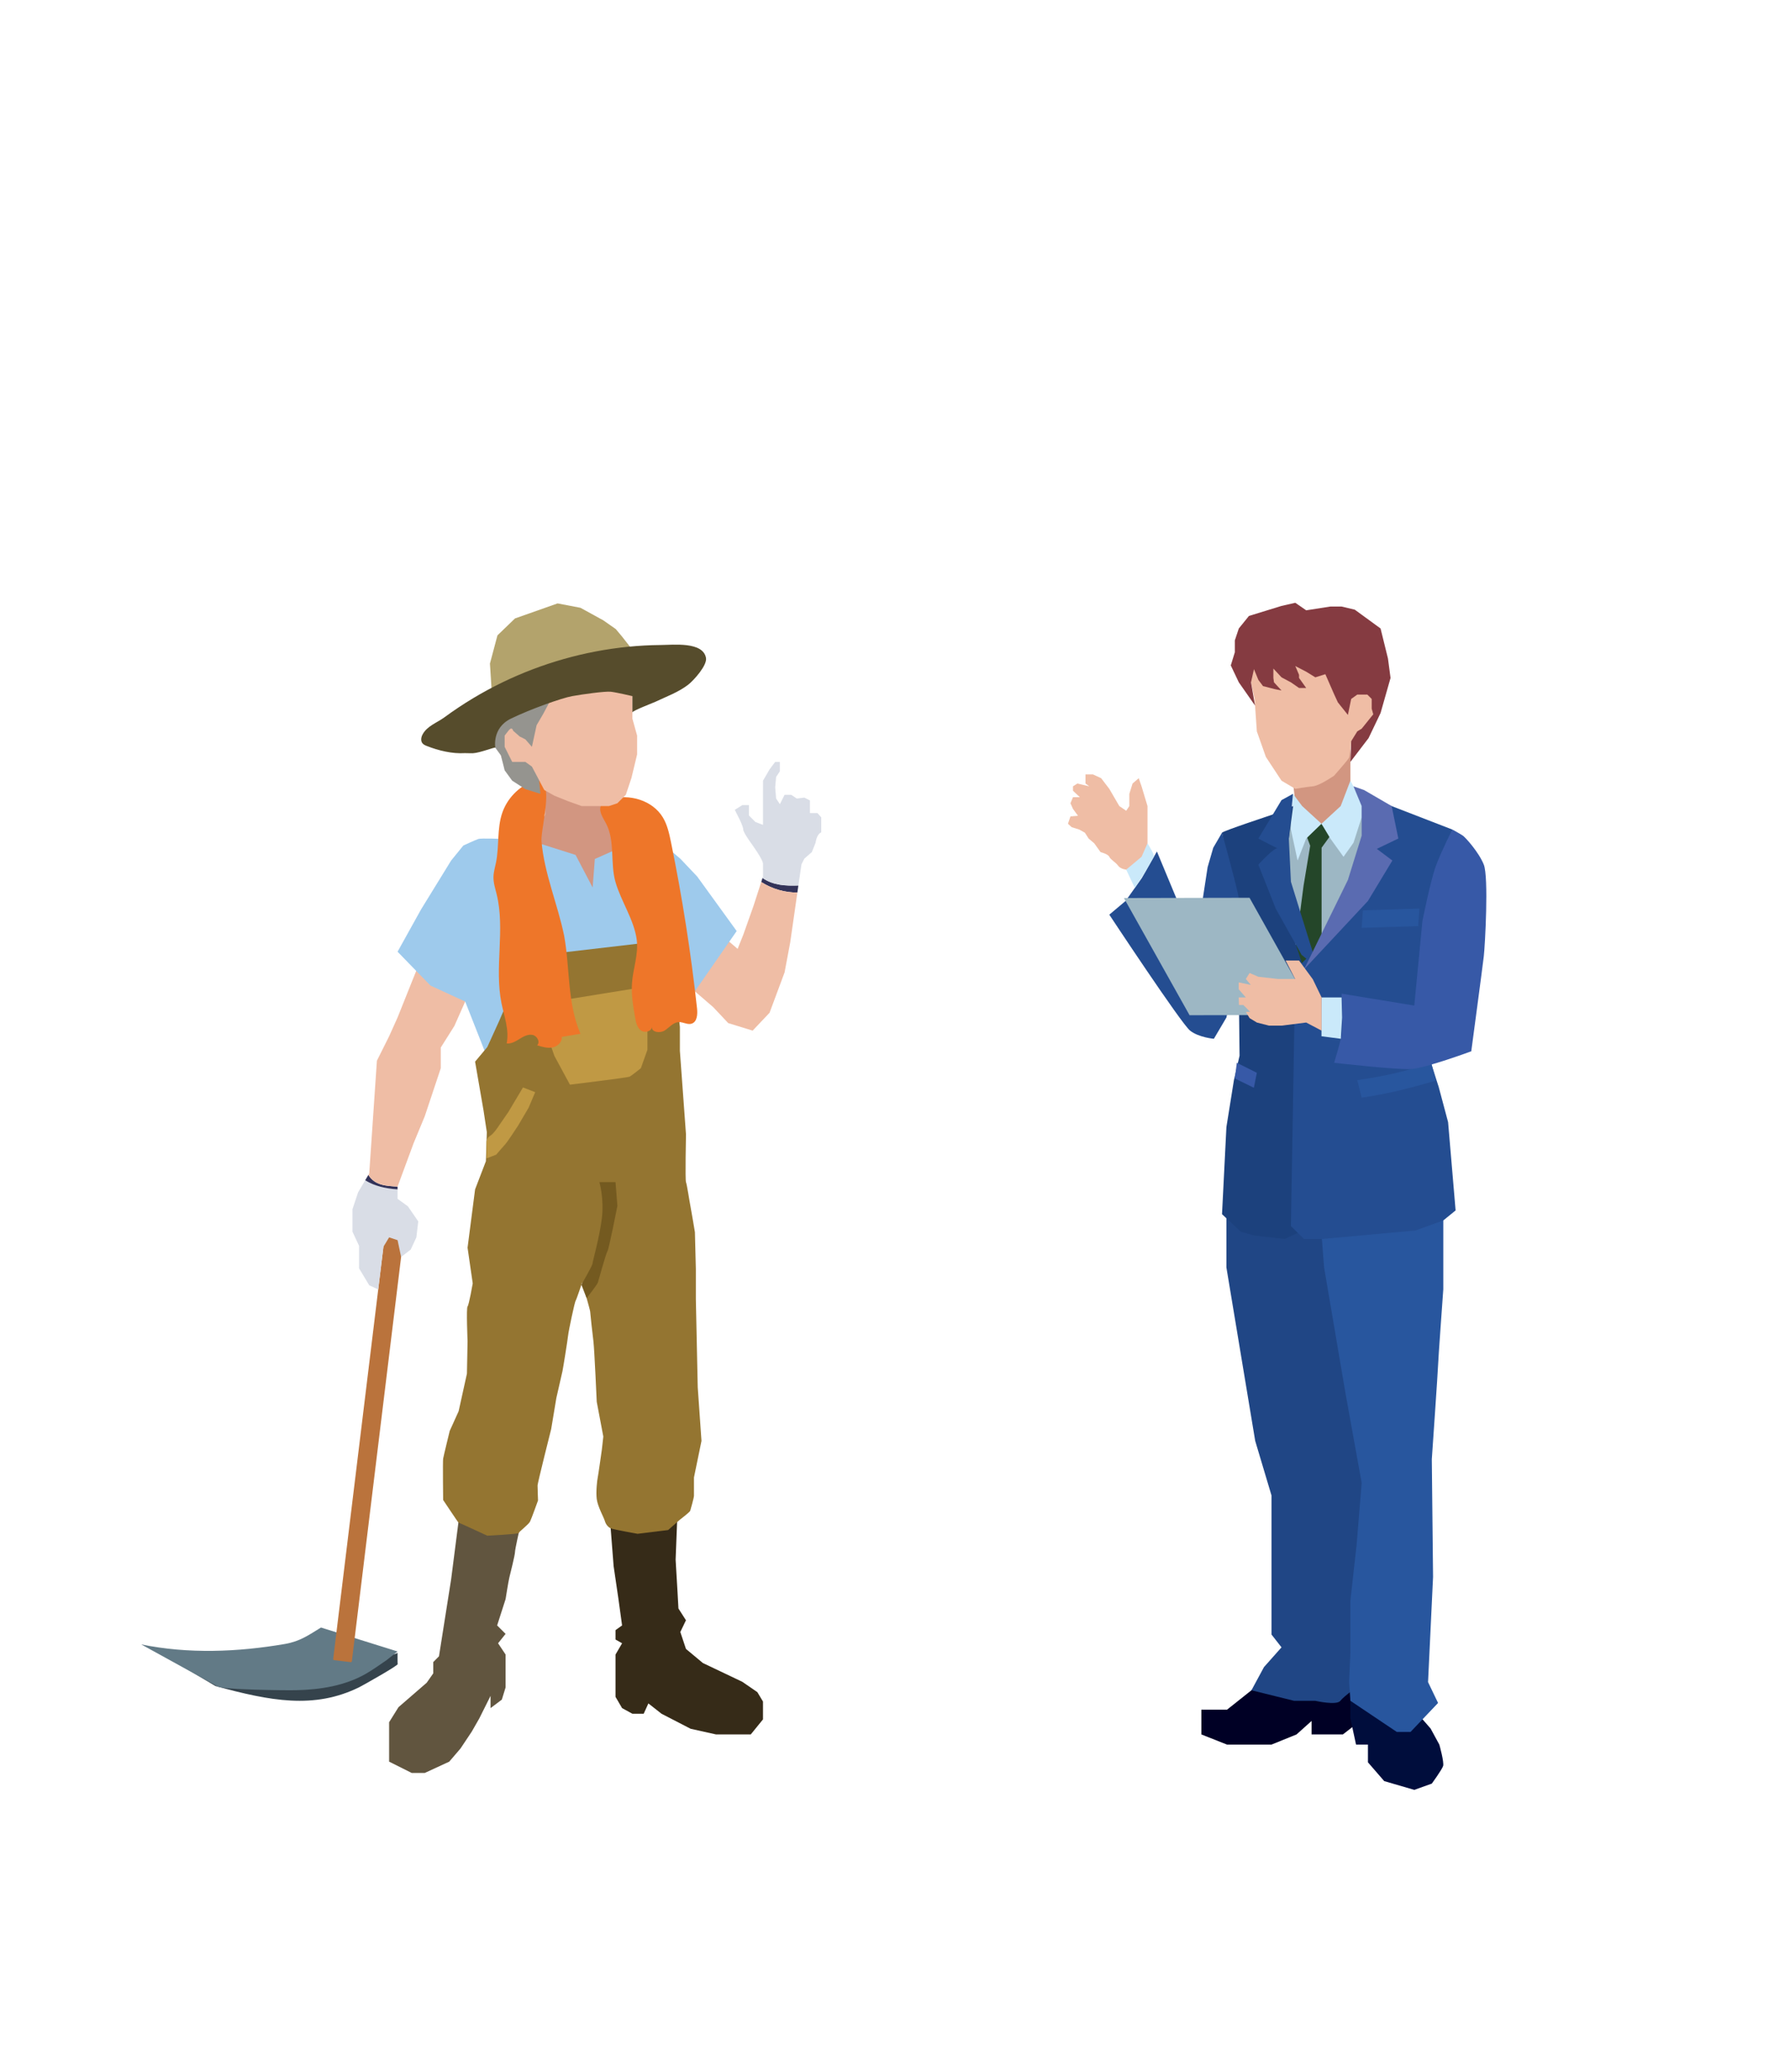 <?xml version="1.0" encoding="UTF-8"?>
<svg id="b" data-name="レイヤー 2" xmlns="http://www.w3.org/2000/svg" viewBox="0 0 225.685 261.202">
  <defs>
    <style>
      .d {
        fill: #ba733c;
      }

      .d, .e, .f, .g, .h, .i, .j, .k, .l, .m, .n, .o, .p, .q, .r, .s, .t, .u, .v, .w, .x, .y, .z, .aa, .ab, .ac, .ad, .ae, .af, .ag {
        stroke-width: 0px;
      }

      .e {
        fill: #5a6bb1;
      }

      .f {
        fill: #95948f;
      }

      .g {
        fill: #947531;
      }

      .h {
        fill: #d29681;
      }

      .i {
        fill: #b3a36c;
      }

      .j {
        fill: #9ecaec;
      }

      .k {
        fill: #000025;
      }

      .l {
        fill: #cae9fa;
      }

      .m {
        fill: #000d3c;
      }

      .n {
        fill: none;
      }

      .o {
        fill: #35434c;
      }

      .p {
        fill: #627a86;
      }

      .q {
        fill: #244d91;
      }

      .r {
        fill: #204685;
      }

      .s {
        fill: #1c417d;
      }

      .t {
        fill: #3759a7;
      }

      .u {
        fill: #61553f;
      }

      .v {
        fill: #564c2c;
      }

      .w {
        fill: #efbda5;
      }

      .x {
        fill: #9db7c4;
      }

      .y {
        fill: #362b18;
      }

      .z {
        fill: #ee7629;
      }

      .aa {
        fill: #d9dde6;
      }

      .ab {
        fill: #333359;
      }

      .ac {
        fill: #c09944;
      }

      .ad {
        fill: #745a20;
      }

      .ae {
        fill: #244629;
      }

      .af {
        fill: #853b41;
      }

      .ag {
        fill: #28569e;
      }
    </style>
  </defs>
  <g id="c" data-name="レイヤー 1">
    <g>
      <g>
        <path class="o" d="M50.126,208.328s-.006,1.396.013,1.403c.26.093-4.473,2.749-4.852,2.936-5.696,2.795-11.203,1.735-18.132-.155l-8.212-4.876c6.413,1.984,12.181,1.717,17.644.637,1.726-.341,12.12,1.058,13.539.055Z"/>
        <path class="p" d="M40.468,205.14s9.637,3.011,9.658,3.018c.001 0-1.277,1.016-1.393,1.096-.836.57-1.685,1.185-2.563,1.693-2.644,1.529-5.767,2.025-8.82,2.094-1.784.04-9.187-.092-9.853-.436-.001-0-9.691-5.338-9.691-5.338,5.92,1.219,12.191.967,18.13-.056,1.876-.323,2.99-1.121,4.532-2.07Z"/>
        <path class="u" d="M58.062,189.834l-1.184,9.238-1.531,9.694-.72.728v1.421l-.829,1.184-3.553,3.079-1.184,1.895v4.974l2.842,1.421h1.658l3.079-1.421,1.421-1.658,1.421-2.132.948-1.658.663-1.327.758-1.516v1.54l1.421-1.066.474-1.54v-4.145l-.948-1.421.948-1.184-1.066-1.066,1.066-3.316s.355-2.25.474-2.724.711-2.842.711-3.198.592-2.961.592-2.961v-2.013l-7.462-.829Z"/>
        <polygon class="y" points="76.775 189.834 77.367 197.414 77.959 201.44 78.433 204.875 77.604 205.467 77.604 206.652 78.433 207.125 77.604 208.547 77.604 211.271 77.604 213.876 78.433 215.298 79.735 216.008 81.157 216.008 81.749 214.705 83.407 216.008 87.078 217.903 90.276 218.614 94.658 218.614 96.198 216.719 96.198 214.468 95.487 213.284 93.592 211.981 88.618 209.613 86.486 207.836 85.776 205.704 86.486 204.224 85.539 202.743 85.42 200.611 85.183 196.585 85.42 190.544 82.223 191.255 78.669 191.137 76.775 189.834"/>
        <path class="h" d="M76.775,100.533v3.435l.592,2.132,1.54,2.013-1.066.711h-1.54l-.711.592-.592,4.145-1.776-4.382-1.54-.237-1.54-.355s-2.369-1.658-2.724-1.54c-.355.118-1.184-1.303-1.184-1.303l1.658-1.066.829-2.013v-2.132l-.355-3.435,5.922,1.658,2.487,1.776Z"/>
        <rect class="d" x="45.368" y="153.658" width="2.369" height="55.923" rx=".131" ry=".131" transform="translate(22.316 -4.298) rotate(6.949)"/>
        <path class="aa" d="M50.127,151.105v-1.19c-1.454-.103-2.848-.386-4.082-1.147l-.892,1.509-.711,2.132v2.842l.829,1.777v2.842l1.282,2.132,1.134.523.656-5.38.718-1.183,1.066.355.446,2.114,1.212-.93.711-1.54.237-2.013-1.303-1.895-1.303-.948Z"/>
        <path class="ab" d="M46.445,148.09l-.401.678c1.234.762,2.628,1.045,4.082,1.147v-.349l0-.001c-1.444-.092-2.848-.122-3.682-1.475Z"/>
        <path class="w" d="M54.509,117.351l-2.487,6.159-1.895,4.737-1.066,2.369-1.54,3.079-.968,14.212-.108.182c.834,1.353,2.238,1.383,3.682,1.475l2.013-5.447,1.421-3.435,2.013-6.04v-2.606l1.717-2.724,2.309-5.211-5.093-6.751Z"/>
        <path class="ab" d="M96.139,110.664l-.163.506c1.426.913,2.999,1.327,4.557,1.331l.128-.891c-1.631.059-3.185-.021-4.522-.946Z"/>
        <path class="w" d="M95.014,114.153l-1.303,3.671-.711,1.776-1.658-1.421-1.54,1.421-3.316,4.382,3.435,2.961,1.895,2.013,3.079.948,2.132-2.25,1.895-5.093.711-3.79.901-6.272c-1.558-.004-3.131-.418-4.557-1.331l-.963,2.984Z"/>
        <path class="aa" d="M96.198,108.942v1.54l-.059.182c1.336.925,2.891,1.005,4.522.946l.037-.261.355-2.407.355-.711.948-.829.474-1.184s.118-1.066.711-1.303v-1.895l-.474-.533h-.948v-1.599l-.711-.355-.948.118-.711-.474h-.829l-.592,1.184-.474-.711-.118-1.421.118-1.303.474-.711v-1.184h-.592l-.711.948-.823,1.421-.006,1.54v4.027l-.948-.355-.826-.829v-1.303h-.832l-.948.592.592,1.184s.474.948.474,1.303.948,1.658.948,1.658c0,0,1.658,2.25,1.54,2.724Z"/>
        <polygon class="h" points="170.26 92.183 170.26 94.233 170.26 99.112 171.681 102.27 167.733 105.33 164.575 104.955 163.564 103.42 162.996 98.338 161.575 93.743 170.26 92.183"/>
        <polygon class="k" points="160.311 211.005 157.785 213.047 154.705 215.495 151.468 215.495 151.468 218.614 154.705 219.896 158.101 219.896 160.311 219.896 163.47 218.614 165.364 216.916 165.364 218.614 169.312 218.614 170.892 217.39 171.681 215.451 171.681 213.758 170.102 212.021 167.26 212.021 165.364 213.047 160.311 211.005"/>
        <path class="m" d="M171.681,212.179l-1.421,2.196v2.225l.711,3.296h1.5v2.232l2.053,2.369,3.79,1.105,2.211-.79s1.263-1.737,1.421-2.211-.474-2.705-.474-2.705l-1.105-2.032-1.105-1.263s-.632-2.398-.632-2.225-.474-3.369-.474-3.369h-3.316l-3.158,1.173Z"/>
        <path class="x" d="M170.686,100.059l-.742,2.754-2.126,1.015h-3.304l-1.472-2.229-1.468.474-.437,7.598,2.016,9.101,1.259,3.417c-.028.444,4.887-5.897,5.058-8.233.029-.394,1.698-2.29,2.408-3.948.363-.846,2.184-7.58,2.184-7.58l-1.118-1.946-2.258-.423Z"/>
        <path class="j" d="M72.57,107.758l-6.336-2.013h-2.724s-2.842-.118-3.198,0c-.355.118-1.895.829-1.895.829l-1.54,1.895-3.79,6.159-2.961,5.33,4.145,4.264,4.382,2.019,3.448,8.758,22.371-3.079v-11.574l3.133,4.604,5.276-7.598-4.974-6.869-2.132-2.25-1.54-1.303-1.303-.237s-1.303.118-1.658.118-3.273.12-3.273.12l-3.004,1.339-.276,3.591-2.152-4.103Z"/>
        <path class="g" d="M81.927,118.772l-17.232,2.013-.414,4.797-1.362,3.139-1.48,3.257-1.54,1.836,1.066,6.159.414,2.724-.118,3.671-1.362,3.547-.948,7.349.651,4.501s-.474,2.724-.651,2.902,0,4.382,0,4.382l-.079,4.086-1.046,4.737-1.125,2.487s-.77,3.139-.829,3.494,0,5.211,0,5.211c0,0,1.921,2.876,1.925,2.846s3.642,1.654,3.642,1.654c0,0,3.931-.192,3.964-.343s1.247-1.078,1.425-1.434c.178-.355,1.007-2.665,1.007-2.665,0,0-.059-1.599-.059-1.895s1.717-7.106,1.717-7.106l.651-3.908s.711-3.139.77-3.375.651-3.908.711-4.501.829-4.205.948-4.382.829-2.309.829-2.309c0,0,1.007,3.494,1.007,3.671s.296,2.842.414,3.79c.118.948.414,7.58.414,7.58l.829,4.382-.178,1.599s-.474,3.375-.533,3.612-.237,1.717-.118,2.665c.118.948.888,2.309,1.007,2.724s.378.8.752.963,3.394.695,3.394.695l3.849-.474,1.48-1.303s1.244-.948,1.303-1.125.474-1.658.474-1.895v-2.309l.948-4.602-.474-6.768-.237-11.133v-3.79l-.118-4.619s-.533-3.198-.592-3.435c-.059-.237-.414-2.607-.533-2.873s0-6.01,0-6.01l-.77-10.541v-3.02l-.414-3.671-2.724-4.974-.651-2.013Z"/>
        <path class="ac" d="M69.135,126.352l12.081-1.954.414,5.507v2.405l-.829,2.333s-1.184.948-1.421,1.066-7.521,1.007-7.521,1.007l-1.954-3.612s-.829-2.25-.77-2.546-.003-2.013-.003-2.013l.003-2.191Z"/>
        <path class="ac" d="M65.938,137.066l-1.836,3.084-1.184,1.717s-.688,1.069-1.125,1.303c-.437.234-.455.776-.455.776v2.066l1.225-.474s1.007-1.184,1.184-1.362,1.48-2.132,1.599-2.339,1.303-2.221,1.303-2.221l.829-1.954-1.54-.597Z"/>
        <path class="ad" d="M75.572,149.002s.61,2.103.314,4.531c-.296,2.428-1.184,5.507-1.184,5.744s-1.398,2.653-1.398,2.653l.658,1.695s1.33-1.683,1.42-1.979c.09-.296,1.038-3.731,1.216-3.968.178-.237,1.244-5.685,1.244-5.685l-.237-2.991h-2.032Z"/>
        <path class="r" d="M154.626,149.915v9.836l3.632,21.869,2.053,6.872v17.529l1.263,1.616-2.211,2.49-1.579,2.922,5.369,1.327h2.684s2.684.617,3.158,0c.474-.617,2.684-2.196,2.684-2.196l1.263-37.426-3.632-20.055-1.421-2.842-13.265-1.94Z"/>
        <path class="ag" d="M166.154,149.565l.79,10.186,2.684,15.791,2.053,11.37-.632,7.738-.79,7.106v6.474l-.158,3.79.158,2.354,5.856,3.929h1.724l3.474-3.655-1.263-2.628.632-13.265-.158-14.822s.79-11.392.79-11.866.657-9.544.657-9.544v-12.96h-15.817Z"/>
        <polygon class="ae" points="166.614 103.829 164.575 104.955 165.191 106.599 164.357 111.624 163.312 119.641 164.413 122.189 166.628 118.772 166.628 114.43 166.628 110.664 166.628 106.85 167.733 105.33 166.614 103.829"/>
        <polygon class="l" points="163.021 100.059 164.18 101.599 166.614 103.829 164.686 105.692 163.602 108.463 162.759 104.56 162.759 103.455 163.021 100.059"/>
        <polygon class="l" points="170.26 98.401 169.036 101.599 166.614 103.829 167.733 105.692 169.391 107.995 170.655 106.218 171.681 103.02 171.681 101.007 170.26 98.401"/>
        <path class="s" d="M163.043,101.599l-1.074,8.014.914,7.938,1.53,4.638-.627,26.035v7.106l-1.816.839-3.869-.444-1.658-.474-2.369-2.211.553-10.975.948-5.922.711-3.079-.202-17.532s-2.009-10.402-2.009-10.577,6.396-2.29,6.396-2.29l2.574-1.066Z"/>
        <path class="q" d="M172.224,100.348l.01,5.344-2.764,8.264-3.948,6.08-2.211,2.175-.553,32.329,1.654,1.629h2.253l11.806-1.076,3.499-1.263,1.554-1.263-.948-11.133-1.184-4.435s-1.816-5.513-1.658-5.829,3.378-26.61,3.378-26.61l-10.888-4.211Z"/>
        <polygon class="ag" points="178.804 116.726 171.681 116.956 171.839 114.745 178.962 114.515 178.804 116.726"/>
        <path class="ag" d="M180.431,133.958c-3.22,1.095-5.952,1.706-9.302,2.185l.553,2.211c3.425-.499,6.03-1.194,9.357-2.142l-.607-2.254Z"/>
        <polygon class="t" points="155.94 133.958 158.464 135.218 158.09 137.108 155.689 135.934 155.94 133.958"/>
        <path class="q" d="M154.074,104.955l-1.105,1.895-.711,2.448-1.5,9.791-4.895-11.765-1.895,3.34-2.053,2.897-2.053,1.726s9.08,13.75,10.185,14.618c1.105.869,3,1.026,3,1.026l1.579-2.674,1.521-7.116s.1-7.264,0-8.133c-.1-.869-2.074-8.054-2.074-8.054Z"/>
        <path class="t" d="M183.113,104.558s-1.403,2.765-2.075,4.581c-.672,1.816-1.698,6.948-1.698,6.948l-1.026,10.659-9.166-1.5s.151,4.264,0,5.211c-.151.948-.941,3.5-.941,3.5,0,0,7.842.898,9.685.791s7.607-2.239,7.607-2.239c0,0,1.421-10.603,1.579-11.973s.632-9.977,0-11.556c-.632-1.579-2.323-3.435-2.638-3.652s-1.327-.771-1.327-.771Z"/>
        <path class="z" d="M71.126,117.928c.75,4.129.385,8.523,2.062,12.371-.786.132-1.571.263-2.357.395.066.651-.544,1.213-1.187,1.334s-1.298-.079-1.921-.278c.421-.408-.004-1.194-.579-1.307-.575-.114-1.141.198-1.639.507s-1.045.639-1.627.568c.354-1.69-.313-3.402-.654-5.095-.907-4.496.487-9.248-.603-13.703-.176-.719-.417-1.436-.405-2.176.01-.62.198-1.221.322-1.829.42-2.069.104-4.27.789-6.267.617-1.798,2.06-3.293,3.834-3.974,3.135-1.202.975,5.919,1.112,7.552.343,4.067,2.036,7.923,2.853,11.902Z"/>
        <path class="z" d="M80.282,118.48c.228,1.805-.462,3.592-.598,5.407-.11,1.461.141,2.922.391,4.365.103.593.237,1.242.712,1.613.474.371,1.375.162,1.391-.439-.036.7,1.045.84,1.632.458.587-.382,1.075-1.029,1.775-1.055.548-.02,1.09.364,1.613.199.705-.223.765-1.184.685-1.919-.771-7.037-1.868-14.037-3.288-20.972-.22-1.072-.456-2.166-1.02-3.104-1.305-2.168-4.242-3.02-6.667-2.3-.43.128-.88.325-1.099.716-.421.752.225,1.619.621,2.384,1.13,2.19.497,4.968,1.161,7.309.696,2.451,2.372,4.806,2.692,7.337Z"/>
        <path class="q" d="M163.021,100.059l-1.446.79-2.921,4.843s2.852,1.513,2.485,1.237-2.485,2.053-2.485,2.053l2.184,5.527,3.264,5.836.88.724.542-1.034-2.764-8.9-.264-5.444.526-5.632Z"/>
        <polygon class="e" points="170.648 99.112 171.997 99.586 175.46 101.599 176.303 105.692 173.593 106.993 175.55 108.463 172.471 113.561 164.413 122.189 169.944 110.913 171.681 105.33 171.681 101.599 170.648 99.112"/>
        <path class="w" d="M157.076,83.005l1.103,5.094.285,4.085,1.136,3.217,1.974,3,1.737,1.026s1.342-.237,2.211-.316c.869-.079,2.684-1.342,2.684-1.342,0,0,1.816-2.053,1.895-2.29s.256-2.053.256-2.053l1.876-1.244.908-2.152.355-3s.079-2.369,0-2.764-3.948-5.053-3.948-5.053h-5.136l-3.707.316-2.053,1.723-1.577,1.751Z"/>
        <polygon class="af" points="167.102 84.979 168.207 87.505 168.681 88.532 169.944 90.111 170.358 88.099 171.128 87.545 171.681 87.545 172.392 87.545 172.944 88.099 172.944 89.321 173.142 90.032 171.681 91.848 171.128 92.183 170.358 93.427 170.26 96.033 172.55 93.032 174.062 89.874 175.321 85.452 174.997 83.005 174.062 79.215 170.813 76.846 169.148 76.451 167.733 76.451 164.686 76.925 163.312 75.977 161.575 76.372 157.469 77.636 156.191 79.215 155.689 80.715 155.689 82.215 155.179 83.873 156.191 86.005 157.076 87.268 158.238 88.933 157.726 86.005 158.101 84.347 158.653 85.689 159.243 86.479 160.785 86.874 161.575 87.031 160.627 86.005 160.548 85.452 160.548 84.268 161.575 85.373 162.759 86.005 163.785 86.716 164.686 86.716 163.785 85.452 163.785 85.058 163.312 83.952 164.686 84.663 165.838 85.373 167.102 84.979"/>
        <path class="l" d="M145.481,107.995c.134-.237-.804-1.698-.804-1.698l-2.684,3.316,1.081,2.31,1.323-2.019,1.464-2.581"/>
        <path class="w" d="M144.678,106.297v-4.698l-.75-2.487-.355-1.026-.776.671-.409,1.303v1.54l-.395.592-.869-.592-1.263-2.171-1.026-1.342-1.026-.474h-.948v1.145l.474.355-1.5-.355-.553.355v.553l.869.818h-.869l-.316.761.316.711.632.869-.948.079-.316.927.474.433.948.297.711.396.474.737.711.605.79,1.105s.948.237,1.105.592.79.676,1.105,1.115,1.026.503,1.026.503l1.935-1.619.75-1.698Z"/>
        <polygon class="x" points="165.817 127.929 149.98 127.961 141.705 113.192 157.543 113.16 165.817 127.929"/>
        <path class="w" d="M78.906,86.084l.829,1.303v3.198l.592,2.132v2.369l-.711,2.961-.711,2.132-1.066,1.066-1.066.355h-3.435l-1.658-.592-1.776-.711-1.284-.725-.646-1.221-1.742-.468-2.842-1.849-1.184-4.145.592-3.553s6.215-3.395,6.333-3.751,8.234-1.816,8.234-1.816l1.54,3.316Z"/>
        <path class="f" d="M78.538,82.873l-15.892,6.381-.439,2.633s-.237,1.658,0,2.013c.237.355.952,1.318.952,1.318l.469,1.879.948,1.303,1.658,1.066,1.895.592-.153-1.709-.913-1.726-.829-.592h-1.658l-.948-1.895v-1.421l.474-.612c.474-.612.592,0,.592,0l.829.73.711.355.829.948.592-2.724.829-1.421.948-1.776,1.184-.829,2.487-1.184,3.598-.579,4.93,1.408-1.303-2.369-1.79-1.79Z"/>
        <polygon class="i" points="62.102 88.847 61.773 83.636 62.72 80.083 64.931 77.951 70.3 76.056 73.188 76.609 76.064 78.188 77.643 79.294 78.433 80.241 79.854 82.057 71.066 85.294 62.102 88.847"/>
        <path class="v" d="M59.601,94.942c.955-.046,2.825-.827,2.851-.691,0-0-.463-2.483,1.955-3.667,2.418-1.184,6.419-2.606,7.735-2.842,1.316-.237,4.158-.632,4.869-.553s2.724.553,2.724.553v2.053c0-.211,2.638-1.216,2.874-1.329,1.392-.661,2.985-1.233,4.2-2.197.658-.522,2.372-2.402,2.203-3.344-.373-2.072-4.087-1.64-5.706-1.626-5.512.047-11.007,1.109-16.157,3.068-2.601.99-5.116,2.208-7.502,3.642-1.244.747-2.452,1.552-3.622,2.41-.927.68-2.18,1.085-2.748,2.157-.181.341-.259.789-.025,1.096.127.166.324.262.519.339,1.53.606,3.246,1.016,4.842.915.049-.003.822.023.987.015Z"/>
        <polygon class="l" points="169.148 125.721 166.628 125.721 166.614 128.258 166.614 130.616 169.052 130.932 169.213 128.258 169.148 125.721"/>
        <polygon class="w" points="166.628 125.721 165.522 123.431 163.785 121.069 162.088 121.069 163.291 123.395 161.138 123.395 158.653 123.115 157.548 122.641 157.076 123.395 157.706 124.141 156.178 123.824 156.178 124.694 157.076 125.721 156.178 125.721 156.211 126.671 156.758 126.671 157.627 127.537 157.076 127.537 157.548 128.326 158.464 128.884 159.995 129.274 161.575 129.274 164.686 128.884 166.628 129.905 166.628 125.721"/>
      </g>
      <rect class="n" width="225.685" height="261.202"/>
    </g>
  </g>
</svg>